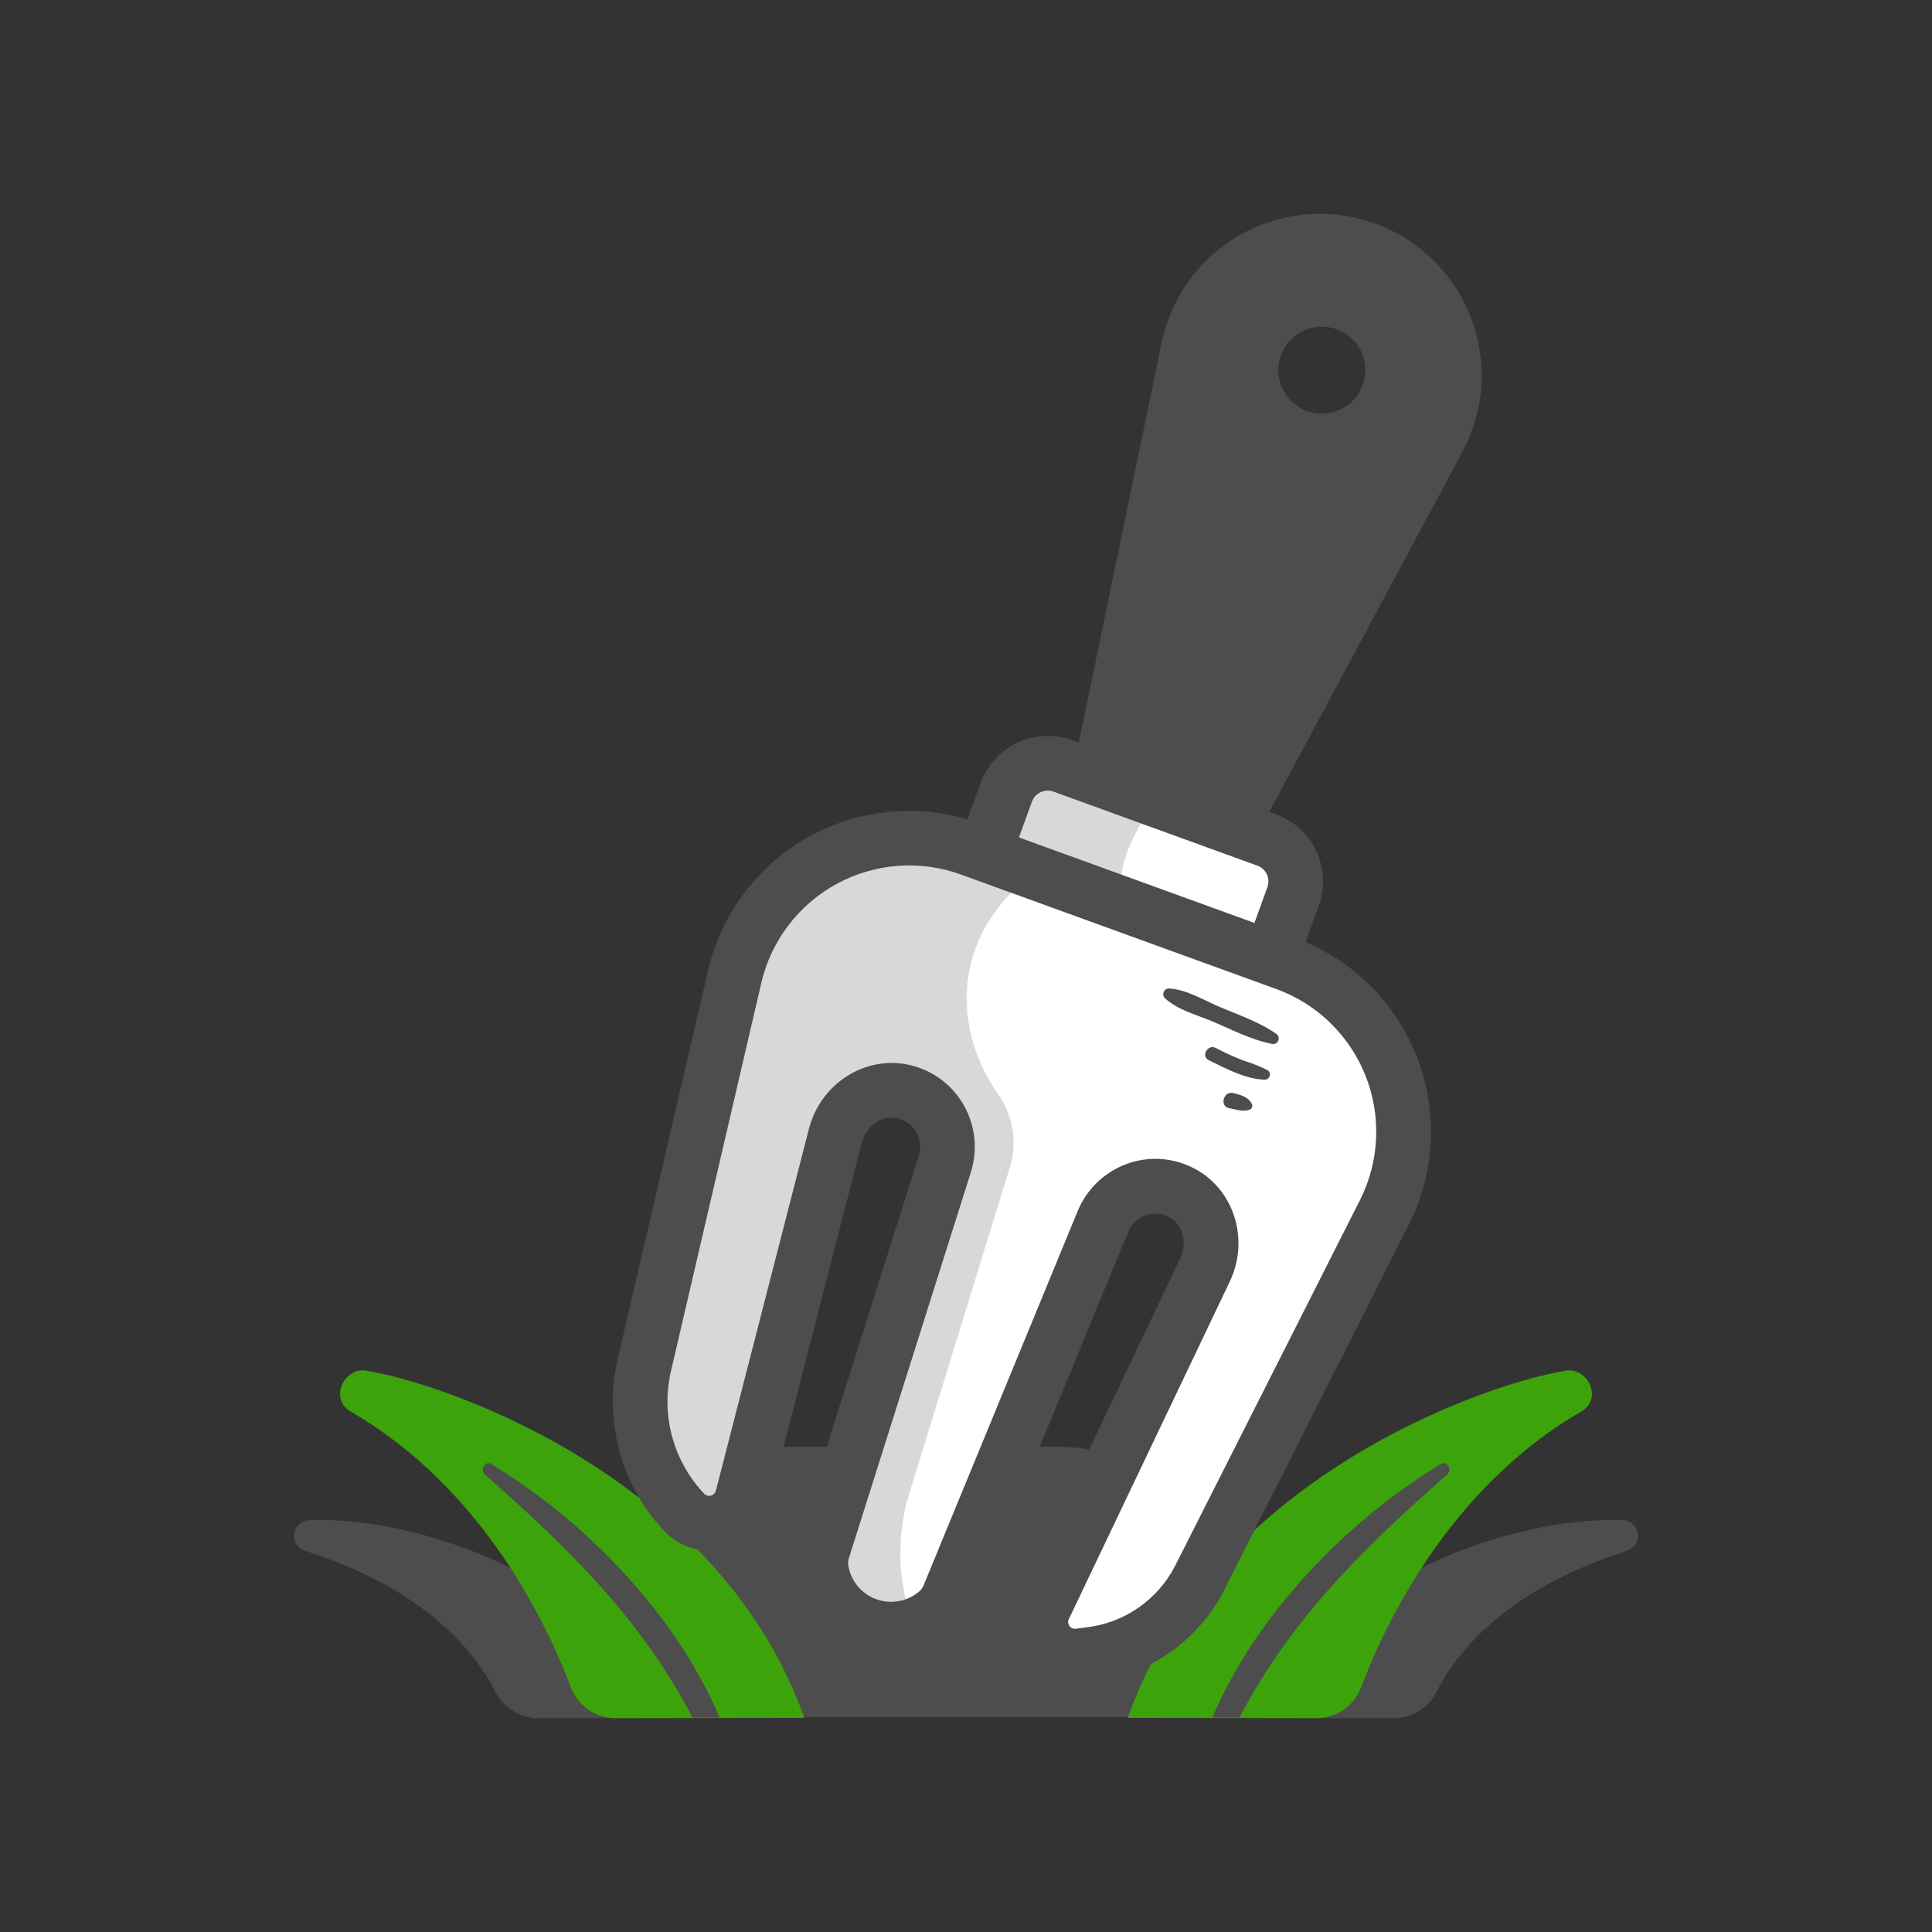 <svg width="512" height="512" viewBox="0 0 512 512" fill="none" xmlns="http://www.w3.org/2000/svg">
<rect x="0" y="0" width="512" height="512" fill="#333333" stroke="none"/>
<path d="M279.098 383.377H209.736C201.533 383.377 193.411 384.993 185.832 388.132C178.254 391.271 171.368 395.872 165.568 401.672C159.768 407.472 155.167 414.358 152.028 421.937C148.889 429.515 147.273 437.637 147.273 445.84V455.013H341.56V445.84C341.56 437.637 339.944 429.515 336.805 421.937C333.666 414.358 329.065 407.473 323.265 401.672C317.465 395.872 310.579 391.271 303.001 388.132C295.423 384.993 287.3 383.377 279.098 383.377Z" fill="#4D4D4D"/>
<path d="M281.665 202.979L308.665 212.783L335.666 222.587C338.587 223.647 340.966 225.824 342.281 228.639C343.596 231.453 343.739 234.675 342.679 237.595L336.77 253.866L298.759 240.064L260.748 226.262L266.657 209.991C267.182 208.545 267.986 207.217 269.025 206.082C270.063 204.947 271.315 204.028 272.708 203.376C274.102 202.725 275.61 202.355 277.147 202.287C278.684 202.218 280.219 202.453 281.665 202.979V202.979Z" fill="white"/>
<path d="M257.153 224.957L298.759 240.064L299.082 240.182L340.689 255.289C346.999 257.58 352.751 261.184 357.566 265.861C362.381 270.539 366.149 276.184 368.622 282.425C371.095 288.665 372.216 295.36 371.912 302.066C371.608 308.772 369.885 315.337 366.857 321.328L317.873 418.253C315.048 423.766 310.904 428.497 305.812 432.024C300.719 435.552 294.834 437.768 288.679 438.475C287.814 438.581 286.949 438.703 286.055 438.815C284.442 439.023 282.803 438.793 281.31 438.148C279.816 437.504 278.524 436.469 277.569 435.152C276.614 433.836 276.032 432.287 275.882 430.667C275.733 429.048 276.023 427.418 276.721 425.949L319.365 336.506C322.955 328.976 320.276 319.544 312.774 315.896C310.933 314.994 308.926 314.478 306.877 314.383C304.829 314.287 302.783 314.612 300.865 315.339C298.948 316.065 297.2 317.178 295.729 318.607C294.259 320.036 293.098 321.752 292.317 323.648L251.366 423.131C250.669 424.713 249.628 426.119 248.317 427.246C237.658 436.863 219.678 430.334 217.673 416.118C217.39 414.413 217.493 412.666 217.975 411.006L250.395 308.426C251.012 306.47 251.222 304.409 251.011 302.369C250.801 300.33 250.174 298.355 249.169 296.567C248.164 294.779 246.804 293.217 245.171 291.976C243.539 290.736 241.669 289.843 239.677 289.354C231.583 287.338 223.476 292.854 221.398 300.933L196.736 396.829C196.331 398.407 195.508 399.847 194.355 400.998C193.201 402.149 191.76 402.969 190.181 403.372C188.602 403.774 186.944 403.745 185.38 403.287C183.816 402.828 182.404 401.958 181.293 400.767C181.146 400.609 181.001 400.452 180.857 400.295C176.157 395.157 172.782 388.948 171.026 382.209C169.271 375.47 169.187 368.404 170.782 361.625L194.709 258.819C196.231 252.281 199.122 246.14 203.191 240.801C207.26 235.463 212.416 231.047 218.317 227.847C224.218 224.647 230.73 222.735 237.425 222.237C244.119 221.738 250.843 222.665 257.153 224.957V224.957Z" fill="white"/>
<path d="M81.88 402.869C104.854 401.818 155.005 413.442 177.803 455.312L142.626 455.339C140.24 455.322 137.907 454.642 135.886 453.374C133.865 452.107 132.236 450.302 131.183 448.162C126.277 438.472 113.321 421.248 80.797 410.972C79.872 410.673 79.081 410.058 78.562 409.235C78.044 408.412 77.83 407.433 77.959 406.469C78.088 405.505 78.551 404.616 79.267 403.958C79.984 403.301 80.908 402.915 81.88 402.869V402.869Z" fill="#4D4D4D"/>
<path d="M163.159 455.333C160.57 455.338 158.043 454.551 155.914 453.078C153.786 451.605 152.16 449.516 151.254 447.091C145.153 430.841 128.204 394.506 92.934 374.061C87.131 370.698 91.218 362.254 97.069 363.239C121.495 367.349 191.417 393.454 213.136 455.265L163.159 455.333Z" fill="#3DA30B"/>
<path d="M188.199 449.654C184.147 441.503 179.268 433.79 173.639 426.637C161.575 411.263 146.862 398.167 130.191 387.969C128.556 386.963 127.049 389.506 128.486 390.771C150.871 410.454 169.994 429.219 183.532 455.179L190.693 455.169C189.901 453.305 189.08 451.455 188.199 449.654Z" fill="#4D4D4D"/>
<path d="M430.12 402.869C407.146 401.818 356.995 413.442 334.197 455.312L369.374 455.339C371.76 455.322 374.093 454.642 376.114 453.374C378.135 452.107 379.764 450.302 380.817 448.162C385.723 438.472 398.679 421.248 431.203 410.972C432.128 410.672 432.919 410.058 433.438 409.235C433.957 408.412 434.17 407.433 434.041 406.469C433.912 405.505 433.449 404.616 432.733 403.958C432.016 403.301 431.092 402.915 430.12 402.869V402.869Z" fill="#4D4D4D"/>
<path d="M348.841 455.333C351.43 455.338 353.957 454.551 356.085 453.078C358.214 451.605 359.84 449.516 360.746 447.091C366.847 430.841 383.796 394.506 419.066 374.061C424.869 370.698 420.782 362.254 414.931 363.239C390.505 367.349 320.583 393.454 298.864 455.265L348.841 455.333Z" fill="#3DA30B"/>
<path d="M323.801 449.654C327.853 441.503 332.732 433.79 338.361 426.637C350.425 411.263 365.138 398.167 381.809 387.969C383.444 386.963 384.951 389.506 383.514 390.771C361.129 410.454 342.006 429.219 328.468 455.179L321.307 455.169C322.099 453.305 322.92 451.455 323.801 449.654Z" fill="#4D4D4D"/>
<path d="M337.053 276.638C331.536 275.553 326.227 272.749 321.052 270.587C316.862 268.837 312.067 267.634 308.698 264.523C308.494 264.309 308.357 264.041 308.302 263.75C308.248 263.46 308.279 263.16 308.392 262.887C308.505 262.614 308.695 262.38 308.939 262.213C309.183 262.046 309.47 261.953 309.766 261.947C314.354 262.216 318.541 264.819 322.722 266.626C327.872 268.852 333.574 270.729 338.187 273.949C338.484 274.135 338.706 274.421 338.811 274.756C338.917 275.091 338.9 275.452 338.764 275.776C338.628 276.099 338.381 276.364 338.067 276.522C337.754 276.68 337.394 276.721 337.053 276.639V276.638Z" fill="#4D4D4D"/>
<path d="M335.208 286.12C330.196 286.041 324.745 283.124 320.315 280.95C318.168 279.896 320.06 276.613 322.201 277.725C324.57 278.969 327.006 280.082 329.498 281.057C331.695 281.726 333.834 282.573 335.894 283.59C336.144 283.745 336.337 283.977 336.445 284.251C336.553 284.525 336.569 284.826 336.492 285.11C336.415 285.394 336.249 285.646 336.017 285.828C335.786 286.01 335.502 286.112 335.208 286.12V286.12Z" fill="#4D4D4D"/>
<path d="M331.058 294.122C329.243 294.694 327.534 294.002 325.73 293.676C323.137 293.208 324.208 289.016 326.833 289.674C328.763 290.158 330.712 290.633 331.723 292.486C331.806 292.634 331.855 292.799 331.865 292.968C331.876 293.137 331.848 293.307 331.784 293.464C331.72 293.621 331.622 293.762 331.496 293.876C331.37 293.99 331.221 294.074 331.058 294.122H331.058Z" fill="#4D4D4D"/>
<path d="M261.643 223.798L266.657 209.991C267.182 208.545 267.986 207.217 269.025 206.082C270.063 204.947 271.315 204.028 272.708 203.376C274.102 202.725 275.61 202.355 277.147 202.287C278.684 202.218 280.219 202.453 281.665 202.979L306.428 211.97C302.343 217.657 293.244 231.976 298.76 240.064L261.643 223.798Z" fill="#D8D8D8"/>
<path d="M170.782 361.625L194.709 258.819C196.231 252.281 199.121 246.14 203.191 240.801C207.26 235.463 212.415 231.047 218.316 227.847C224.217 224.647 230.73 222.735 237.424 222.236C244.118 221.738 250.842 222.665 257.152 224.956L273.835 231.014C268.915 235.493 258.987 243.688 256.629 258.635C254.885 269.699 258.174 280.974 264.607 290.144C266.54 292.899 267.817 296.061 268.342 299.386C268.866 302.711 268.623 306.112 267.631 309.329L240.929 395.943C237.442 407.385 237.877 419.663 242.165 430.83C231.846 434.314 219.326 427.845 217.673 416.118C217.39 414.413 217.493 412.666 217.975 411.005L250.395 308.426C251.012 306.47 251.222 304.409 251.011 302.369C250.801 300.33 250.174 298.355 249.169 296.567C248.164 294.78 246.804 293.217 245.171 291.976C243.538 290.736 241.669 289.843 239.677 289.354C231.583 287.338 223.476 292.854 221.398 300.933L196.736 396.829C196.331 398.407 195.508 399.847 194.355 400.998C193.201 402.149 191.76 402.969 190.181 403.371C188.602 403.774 186.944 403.745 185.38 403.286C183.816 402.828 182.404 401.958 181.293 400.767C181.146 400.609 181.001 400.452 180.857 400.295C176.157 395.156 172.782 388.948 171.026 382.209C169.271 375.47 169.187 368.404 170.782 361.625V361.625Z" fill="#D8D8D8"/>
<path d="M163.727 359.984L187.653 257.176C189.334 249.921 192.482 243.087 196.902 237.094C201.323 231.1 206.922 226.075 213.357 222.326C219.791 218.577 226.925 216.184 234.319 215.295C241.712 214.405 249.21 215.037 256.35 217.153L259.848 207.521C260.696 205.181 261.998 203.03 263.678 201.192C265.358 199.355 267.383 197.867 269.639 196.812C271.895 195.758 274.336 195.159 276.823 195.049C279.311 194.938 281.795 195.319 284.135 196.17L285.896 196.81L307.838 90.824C309.084 84.805 311.61 79.124 315.246 74.167C318.881 69.211 323.541 65.094 328.908 62.098C334.275 59.101 340.224 57.295 346.351 56.801C352.478 56.307 358.64 57.137 364.418 59.235C370.196 61.333 375.455 64.649 379.838 68.959C384.22 73.269 387.624 78.472 389.819 84.214C392.013 89.956 392.946 96.103 392.555 102.237C392.163 108.372 390.456 114.35 387.55 119.767L336.376 215.14L338.138 215.78C342.864 217.496 346.714 221.018 348.842 225.573C350.971 230.128 351.203 235.341 349.487 240.067L345.995 249.684C352.874 252.611 359.079 256.92 364.225 262.343C369.371 267.766 373.349 274.188 375.911 281.212C378.473 288.235 379.566 295.71 379.121 303.173C378.676 310.635 376.703 317.927 373.324 324.596L324.339 421.524C320.979 428.097 316.049 433.74 309.986 437.95C303.922 442.16 296.913 444.809 289.58 445.66L286.96 446.004C286.28 446.089 285.596 446.131 284.911 446.132C282.158 446.135 279.45 445.44 277.038 444.113C274.627 442.786 272.59 440.87 271.12 438.543C269.649 436.216 268.792 433.555 268.628 430.807C268.464 428.059 268.999 425.315 270.183 422.83L312.827 333.387C314.801 329.246 313.325 324.219 309.608 322.412C308.657 321.941 307.618 321.671 306.558 321.619C305.497 321.566 304.438 321.732 303.444 322.107C302.451 322.482 301.545 323.057 300.783 323.797C300.021 324.536 299.42 325.425 299.017 326.407L258.063 425.891C256.959 428.474 255.287 430.774 253.17 432.62C249.676 435.657 245.432 437.705 240.88 438.551C236.328 439.397 231.633 439.01 227.281 437.431C222.928 435.852 219.077 433.138 216.127 429.569C213.176 426.001 211.234 421.709 210.5 417.138C210.062 414.359 210.257 411.517 211.068 408.823L243.488 306.241C243.808 305.229 243.916 304.162 243.805 303.107C243.695 302.051 243.369 301.03 242.848 300.106C242.327 299.181 241.621 298.374 240.774 297.734C239.928 297.094 238.959 296.635 237.928 296.385C233.929 295.356 229.555 298.295 228.414 302.742L203.751 398.637C203.02 401.479 201.535 404.072 199.455 406.143C197.374 408.214 194.774 409.685 191.927 410.403C189.081 411.12 186.094 411.058 183.28 410.221C180.467 409.385 177.931 407.805 175.939 405.649L175.524 405.197C170.024 399.191 166.075 391.933 164.019 384.053C161.963 376.174 161.862 367.912 163.727 359.984V359.984ZM339.848 102.992C340.978 105.409 342.912 107.36 345.32 108.511C347.727 109.663 350.46 109.944 353.051 109.307C355.643 108.67 357.933 107.154 359.532 105.017C361.132 102.881 361.941 100.256 361.822 97.59C361.702 94.924 360.663 92.381 358.879 90.396C357.096 88.41 354.68 87.105 352.041 86.701C349.403 86.297 346.707 86.821 344.412 88.183C342.116 89.544 340.364 91.659 339.454 94.168C338.933 95.592 338.699 97.105 338.767 98.619C338.834 100.134 339.202 101.62 339.848 102.992ZM335.719 231.705C335.472 231.172 335.121 230.694 334.688 230.298C334.254 229.902 333.746 229.597 333.193 229.399L279.193 209.79L279.188 209.785C278.637 209.585 278.051 209.495 277.465 209.522C276.879 209.548 276.303 209.69 275.772 209.938C275.24 210.187 274.763 210.538 274.367 210.972C273.972 211.405 273.665 211.912 273.466 212.464L270.031 221.926L325.449 242.048L332.435 244.584L335.87 235.124C336.072 234.573 336.162 233.987 336.136 233.4C336.111 232.813 335.969 232.237 335.719 231.705V231.705ZM186.177 395.378L186.597 395.835C186.823 396.075 187.11 396.25 187.427 396.341C187.744 396.432 188.08 396.437 188.399 396.354C188.718 396.271 189.009 396.104 189.242 395.87C189.475 395.636 189.64 395.344 189.721 395.024L214.383 299.134C217.517 286.934 229.651 279.412 241.427 282.322C244.385 283.043 247.163 284.367 249.585 286.213C252.006 288.058 254.02 290.385 255.5 293.046C256.979 295.697 257.901 298.622 258.211 301.641C258.52 304.661 258.211 307.712 257.301 310.608L224.881 413.19C224.731 413.82 224.719 414.475 224.846 415.109C225.212 417.077 226.085 418.916 227.38 420.442C228.675 421.968 230.346 423.13 232.228 423.812C234.11 424.494 236.137 424.672 238.11 424.33C240.082 423.987 241.93 423.135 243.472 421.858C243.973 421.455 244.381 420.948 244.667 420.373L285.618 320.889C286.778 318.086 288.498 315.548 290.672 313.432C292.846 311.315 295.429 309.664 298.262 308.58C301.104 307.484 304.143 306.989 307.186 307.127C310.229 307.265 313.211 308.033 315.942 309.382C326.855 314.687 331.323 328.255 325.905 339.621L283.26 429.065C283.111 429.352 283.048 429.676 283.077 429.998C283.105 430.32 283.225 430.628 283.423 430.884C283.609 431.16 283.87 431.376 284.175 431.508C284.48 431.64 284.816 431.682 285.144 431.63L287.799 431.28C292.772 430.719 297.529 428.938 301.648 426.096C305.766 423.253 309.119 419.437 311.407 414.987L360.393 318.06C362.958 312.983 364.418 307.42 364.676 301.737C364.933 296.054 363.983 290.382 361.887 285.093C359.791 279.805 356.598 275.021 352.518 271.058C348.437 267.094 343.563 264.041 338.216 262.1L254.679 231.766H254.682C249.335 229.824 243.637 229.038 237.964 229.46C232.291 229.882 226.772 231.502 221.771 234.213C216.77 236.925 212.401 240.666 208.952 245.19C205.503 249.714 203.053 254.918 201.764 260.459L177.837 363.267C176.508 368.894 176.572 374.761 178.026 380.357C179.48 385.953 182.278 391.109 186.177 395.378V395.378Z" fill="#4D4D4D"/>
</svg>
